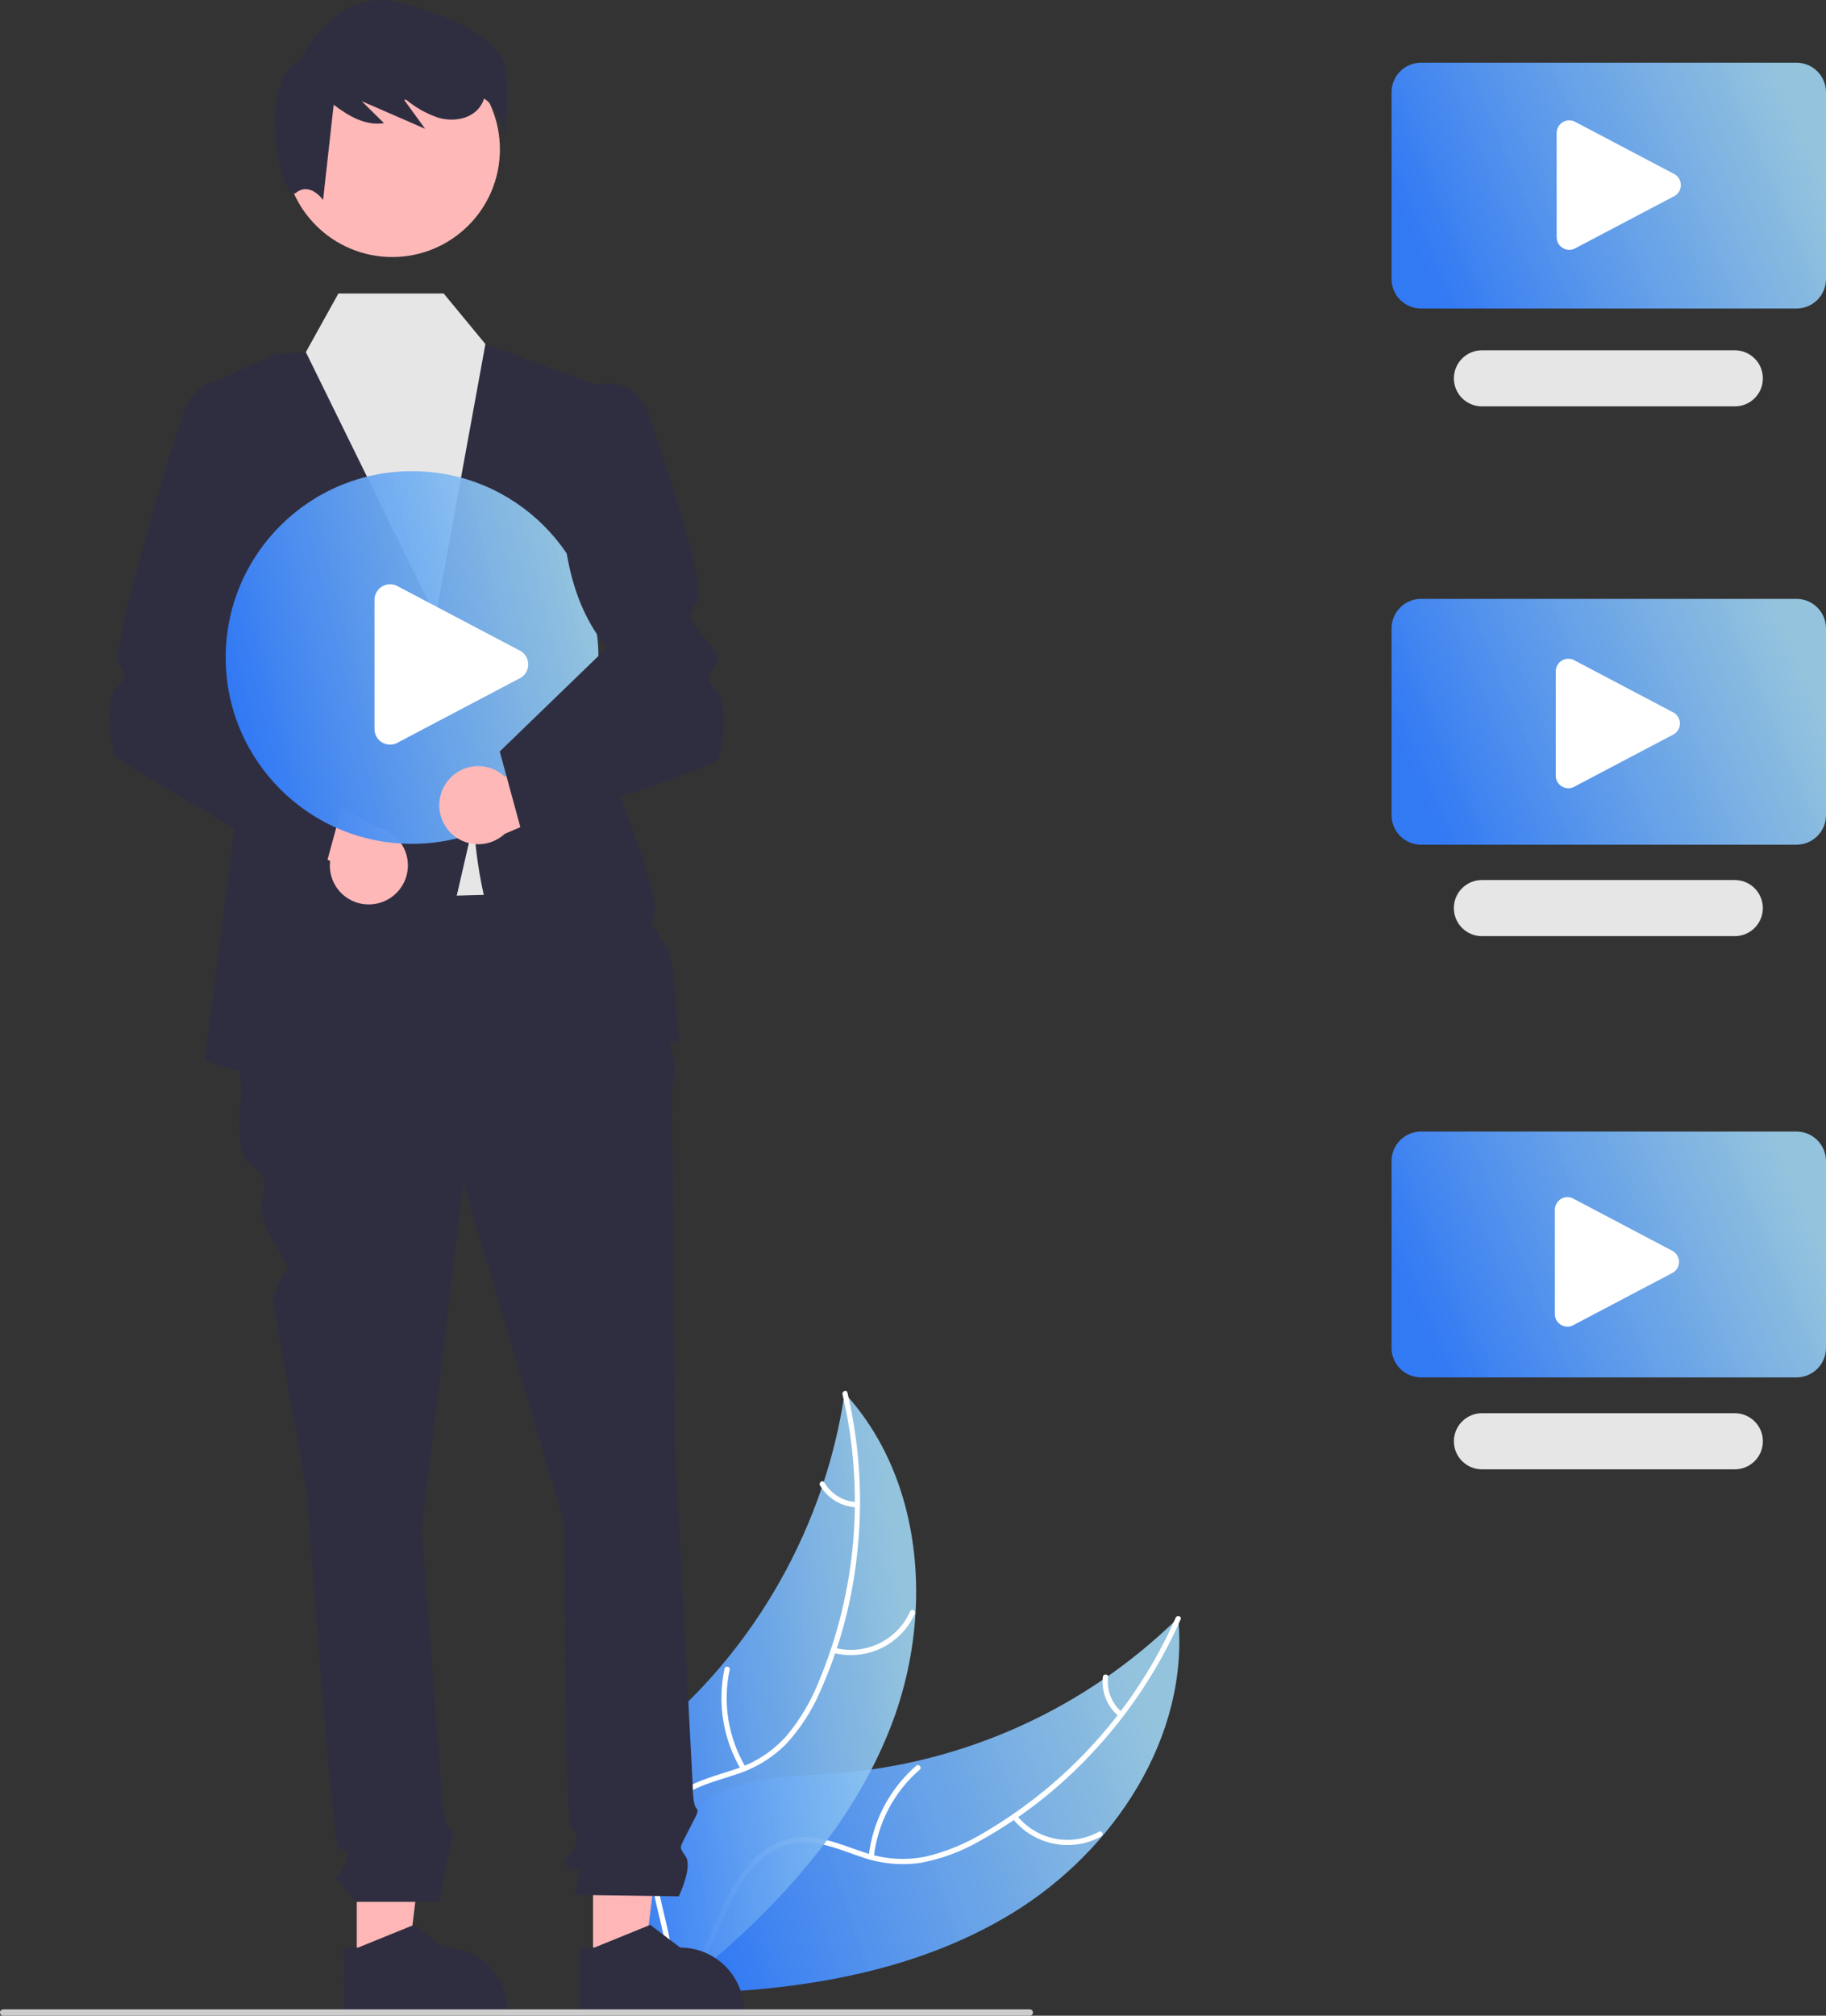 <svg width="58" height="64" viewBox="0 0 58 64" fill="none" xmlns="http://www.w3.org/2000/svg">
<rect x="0" y="0" width="58" height="64" fill="#333333" stroke="none"/>
<g clip-path="url(#clip0_561_769)">
<path d="M32.175 60.731C35.392 58.758 37.79 55.12 37.422 51.367C34.495 54.243 30.645 55.991 26.553 56.304C24.975 56.418 23.207 56.382 22.058 57.47C21.344 58.147 21.02 59.157 20.979 60.14C20.937 61.123 21.147 62.098 21.356 63.06L21.291 63.297C25.065 63.26 28.958 62.704 32.175 60.731Z" fill="url(#paint0_linear_561_769)"/>
<path d="M37.343 51.364C36.082 54.22 33.953 56.607 31.257 58.185C30.683 58.535 30.057 58.792 29.403 58.947C28.76 59.078 28.095 59.034 27.475 58.821C26.893 58.634 26.32 58.375 25.702 58.332C25.386 58.315 25.07 58.364 24.774 58.478C24.478 58.592 24.21 58.766 23.986 58.991C23.415 59.536 23.074 60.253 22.765 60.966C22.421 61.758 22.077 62.586 21.406 63.161C21.325 63.231 21.438 63.353 21.519 63.283C22.687 62.283 22.857 60.631 23.785 59.458C24.218 58.911 24.819 58.491 25.54 58.492C26.17 58.493 26.762 58.76 27.349 58.955C27.951 59.172 28.596 59.238 29.229 59.148C29.89 59.027 30.524 58.794 31.106 58.46C32.429 57.728 33.628 56.794 34.66 55.69C35.844 54.436 36.806 52.99 37.502 51.413C37.545 51.315 37.386 51.267 37.343 51.364Z" fill="white"/>
<path d="M32.155 57.728C32.481 58.144 32.945 58.43 33.463 58.536C33.981 58.642 34.52 58.561 34.984 58.306C35.077 58.254 35.001 58.106 34.907 58.158C34.476 58.396 33.974 58.472 33.492 58.373C33.01 58.273 32.579 58.004 32.277 57.615C32.212 57.531 32.09 57.644 32.155 57.728Z" fill="white"/>
<path d="M27.757 58.955C27.878 57.881 28.398 56.892 29.216 56.185C29.297 56.115 29.184 55.993 29.103 56.063C28.254 56.8 27.714 57.831 27.591 58.948C27.579 59.055 27.745 59.061 27.757 58.955Z" fill="white"/>
<path d="M35.637 54.361C35.477 54.227 35.353 54.054 35.277 53.86C35.2 53.666 35.173 53.455 35.197 53.248C35.21 53.142 35.044 53.136 35.031 53.241C35.005 53.471 35.035 53.703 35.12 53.918C35.204 54.133 35.34 54.324 35.515 54.474C35.53 54.49 35.551 54.499 35.573 54.5C35.594 54.501 35.616 54.493 35.632 54.479C35.648 54.464 35.658 54.443 35.659 54.421C35.66 54.399 35.652 54.377 35.637 54.361Z" fill="white"/>
<path d="M26.827 44.228C26.817 44.295 26.807 44.361 26.796 44.428C26.657 45.317 26.445 46.193 26.165 47.047C26.144 47.114 26.122 47.181 26.099 47.247C25.4 49.299 24.326 51.203 22.932 52.864C22.376 53.524 21.771 54.141 21.122 54.709C20.225 55.494 19.191 56.274 18.622 57.279C18.562 57.384 18.508 57.492 18.461 57.603L21.007 63.2C21.02 63.21 21.03 63.221 21.043 63.231L21.134 63.459C21.17 63.432 21.206 63.403 21.241 63.376C21.262 63.361 21.282 63.344 21.303 63.328C21.317 63.317 21.33 63.307 21.343 63.298C21.348 63.294 21.352 63.29 21.355 63.287C21.368 63.279 21.379 63.269 21.391 63.26C21.594 63.1 21.796 62.938 21.998 62.775C21.999 62.774 21.999 62.774 22 62.773C23.533 61.523 24.976 60.134 26.161 58.57C26.197 58.523 26.234 58.476 26.268 58.426C26.799 57.718 27.271 56.969 27.679 56.184C27.901 55.754 28.101 55.313 28.279 54.862C28.735 53.697 29.006 52.468 29.08 51.219C29.227 48.729 28.576 46.22 26.952 44.369C26.911 44.321 26.87 44.275 26.827 44.228Z" fill="url(#paint1_linear_561_769)"/>
<path d="M26.761 44.273C27.475 47.313 27.213 50.499 26.011 53.381C25.764 54.006 25.419 54.588 24.99 55.106C24.556 55.597 23.998 55.962 23.375 56.165C22.797 56.365 22.183 56.504 21.665 56.841C21.402 57.017 21.179 57.248 21.011 57.516C20.844 57.785 20.735 58.086 20.692 58.399C20.564 59.178 20.724 59.956 20.906 60.712C21.109 61.551 21.333 62.419 21.144 63.282C21.121 63.386 21.285 63.416 21.308 63.312C21.637 61.81 20.778 60.389 20.813 58.894C20.829 58.196 21.056 57.499 21.632 57.067C22.135 56.688 22.768 56.545 23.355 56.347C23.966 56.159 24.521 55.823 24.973 55.371C25.427 54.877 25.793 54.309 26.057 53.692C26.672 52.312 27.066 50.844 27.225 49.342C27.416 47.628 27.312 45.895 26.918 44.217C26.893 44.113 26.737 44.17 26.761 44.273Z" fill="white"/>
<path d="M26.453 52.476C26.964 52.612 27.507 52.562 27.985 52.334C28.462 52.107 28.843 51.718 29.06 51.236C29.104 51.138 28.954 51.066 28.91 51.163C28.709 51.613 28.354 51.976 27.909 52.186C27.464 52.397 26.958 52.442 26.483 52.312C26.38 52.284 26.35 52.448 26.453 52.476Z" fill="white"/>
<path d="M23.681 56.102C23.13 55.172 22.95 54.069 23.177 53.012C23.2 52.908 23.036 52.878 23.013 52.983C22.779 54.083 22.969 55.23 23.544 56.196C23.599 56.288 23.735 56.193 23.681 56.102Z" fill="white"/>
<path d="M27.205 47.693C26.996 47.682 26.794 47.619 26.615 47.51C26.437 47.401 26.288 47.249 26.183 47.069C26.129 46.976 25.993 47.071 26.046 47.163C26.164 47.362 26.328 47.529 26.524 47.65C26.721 47.771 26.945 47.842 27.175 47.857C27.197 47.86 27.219 47.855 27.237 47.842C27.255 47.83 27.267 47.811 27.272 47.79C27.276 47.768 27.271 47.746 27.258 47.727C27.246 47.709 27.227 47.697 27.205 47.693Z" fill="white"/>
<path d="M11.332 62.363L12.948 62.363L13.716 56.137L11.332 56.137L11.332 62.363Z" fill="#FFB6B6"/>
<path d="M10.92 61.836L11.375 61.836L13.15 61.115L14.101 61.836H14.102C14.639 61.836 15.155 62.05 15.535 62.429C15.915 62.809 16.129 63.325 16.129 63.862V63.928L10.921 63.928L10.92 61.836Z" fill="#2F2E41"/>
<path d="M18.837 62.363L20.452 62.363L21.22 56.137L18.836 56.137L18.837 62.363Z" fill="#FFB6B6"/>
<path d="M18.425 61.836L18.88 61.836L20.654 61.115L21.606 61.836H21.606C22.144 61.836 22.659 62.05 23.04 62.429C23.42 62.809 23.633 63.325 23.633 63.862V63.928L18.425 63.928L18.425 61.836Z" fill="#2F2E41"/>
<path d="M10.047 22.499L12.182 29.061L18.914 28.84L16.846 22.499H10.047Z" fill="#E6E6E6"/>
<path d="M20.128 28.289L7.437 28.62L7.657 34.796C7.657 34.796 7.437 36.45 7.878 36.892C8.319 37.333 8.54 37.333 8.319 38.105C8.099 38.877 9.265 40.138 9.123 40.279C8.982 40.421 8.65 41.193 8.65 41.193L9.754 47.479C9.754 47.479 10.527 58.398 10.747 58.618C10.968 58.839 11.189 58.618 10.968 59.17C10.747 59.721 10.527 59.501 10.747 59.721C10.943 59.932 11.127 60.153 11.299 60.383H13.967C13.967 60.383 14.168 59.28 14.168 59.17C14.168 59.059 14.389 58.398 14.389 58.288C14.389 58.177 14.194 57.982 14.194 57.982C14.127 57.758 14.081 57.528 14.058 57.295C14.058 57.074 13.396 48.582 13.396 48.582L14.72 37.553L17.921 48.361C17.921 48.361 17.921 57.846 18.141 58.067C18.362 58.288 18.362 58.177 18.252 58.618C18.141 59.059 17.7 58.949 18.031 59.28C18.362 59.611 18.472 59.059 18.362 59.611L18.252 60.162L21.562 60.21C21.562 60.21 22.004 59.28 21.783 58.949C21.562 58.618 21.576 58.709 21.845 58.167C22.114 57.626 22.224 57.516 22.114 57.405C22.004 57.295 22.004 56.708 22.004 56.708L21.452 46.156C21.452 46.156 21.342 35.017 21.342 34.686C21.333 34.516 21.365 34.346 21.433 34.19V33.74L21.011 32.149L20.128 28.289Z" fill="#2F2E41"/>
<path d="M18.969 12.242L15.107 10.808L8.706 11.249L7.224 11.941C6.702 12.184 6.278 12.595 6.019 13.108C5.76 13.621 5.681 14.207 5.794 14.77L7.712 24.264L6.499 33.638C6.499 33.638 12.513 36.561 14.389 28.951L15.051 26.083C15.051 26.083 15.272 34.906 21.562 33.031C21.562 33.031 21.452 31.267 21.342 30.605C21.231 29.943 21.011 29.943 20.9 29.613C20.79 29.282 20.569 29.613 20.79 28.951C21.011 28.289 19.024 23.657 19.024 23.657L18.969 12.242Z" fill="#2F2E41"/>
<path d="M13.838 19.576L9.715 11.18L10.748 9.319H14.093L15.418 10.924L13.838 19.576Z" fill="#E6E6E6"/>
<path d="M11.781 28.713C11.601 28.724 11.421 28.695 11.254 28.628C11.086 28.561 10.935 28.459 10.812 28.328C10.689 28.197 10.595 28.04 10.539 27.869C10.483 27.698 10.465 27.517 10.486 27.338L6.548 25.423L8.506 24.263L11.945 26.26C12.244 26.316 12.511 26.479 12.697 26.718C12.883 26.958 12.974 27.257 12.954 27.56C12.933 27.862 12.803 28.147 12.586 28.359C12.37 28.572 12.084 28.698 11.781 28.713Z" fill="#FFB8B8"/>
<path d="M3.693 24.036C3.505 23.807 3.286 22.209 3.698 21.835C4.045 21.518 3.97 21.372 3.749 21.041C3.557 20.753 5.029 15.447 5.875 12.981C5.988 12.653 6.221 12.38 6.527 12.217C6.833 12.054 7.19 12.013 7.525 12.102C7.861 12.192 8.149 12.405 8.333 12.699C8.517 12.993 8.583 13.346 8.517 13.687C8.816 16.843 8.391 18.997 7.181 20.455L10.919 25.405L10.233 27.919C10.233 27.919 3.864 24.245 3.693 24.036Z" fill="#2F2E41"/>
<path d="M12.458 8.161C14.348 8.161 15.879 6.631 15.879 4.742C15.879 2.854 14.348 1.323 12.458 1.323C10.569 1.323 9.037 2.854 9.037 4.742C9.037 6.631 10.569 8.161 12.458 8.161Z" fill="#FFB8B8"/>
<path d="M16.081 2.262C15.99 1.444 14.808 0.627 12.717 0.082C10.626 -0.463 9.535 1.899 9.535 1.899C8.081 2.626 8.944 6.487 9.399 6.123C9.853 5.76 10.262 6.351 10.262 6.351L10.599 3.325C11.078 3.692 11.617 4.002 12.197 3.91L11.488 3.212C12.16 3.505 12.832 3.797 13.504 4.089C13.281 3.783 13.059 3.477 12.836 3.171C12.859 3.171 12.882 3.17 12.905 3.169C13.207 3.42 13.553 3.613 13.925 3.739C14.366 3.865 14.895 3.797 15.197 3.452C15.278 3.357 15.34 3.246 15.378 3.127C15.926 3.502 16.035 4.306 16.035 4.306C16.035 4.306 16.172 3.08 16.081 2.262Z" fill="#2F2E41"/>
<path d="M13.089 26.792C16.358 26.792 19.009 24.143 19.009 20.876C19.009 17.608 16.358 14.96 13.089 14.96C9.819 14.96 7.169 17.608 7.169 20.876C7.169 24.143 9.819 26.792 13.089 26.792Z" fill="url(#paint2_linear_561_769)"/>
<path d="M14.159 24.88C14.258 24.73 14.389 24.603 14.542 24.508C14.696 24.414 14.868 24.354 15.047 24.333C15.226 24.312 15.407 24.331 15.578 24.387C15.749 24.444 15.905 24.538 16.036 24.662L19.922 22.644L19.687 24.906L16.032 26.475C15.81 26.681 15.52 26.798 15.216 26.805C14.913 26.811 14.618 26.706 14.387 26.509C14.156 26.312 14.006 26.038 13.964 25.738C13.922 25.438 13.991 25.133 14.159 24.88Z" fill="#FFB8B8"/>
<path d="M16.559 26.375L15.873 23.86L19.28 20.565C18.07 19.107 17.645 16.954 17.944 13.797C17.878 13.456 17.943 13.103 18.128 12.809C18.311 12.515 18.6 12.302 18.936 12.212C19.271 12.123 19.628 12.164 19.934 12.327C20.24 12.49 20.473 12.763 20.586 13.091C21.432 15.557 22.393 18.592 22.164 19.049C22.133 19.11 22.106 19.165 22.081 19.213C21.876 19.616 21.876 19.616 22.075 19.875C22.1 19.907 22.128 19.944 22.159 19.984C22.236 20.087 22.319 20.184 22.4 20.277C22.659 20.579 22.904 20.863 22.712 21.151C22.491 21.482 22.416 21.629 22.763 21.945C23.175 22.32 22.956 23.917 22.768 24.146C22.597 24.355 17.612 26.024 16.614 26.356L16.559 26.375Z" fill="#2F2E41"/>
<path d="M32.709 64H0.101C0.075 64 0.049 63.989 0.03 63.97C0.011 63.951 0 63.925 0 63.898C0 63.872 0.011 63.846 0.03 63.827C0.049 63.808 0.075 63.797 0.101 63.797H32.709C32.722 63.797 32.736 63.8 32.748 63.805C32.76 63.81 32.772 63.817 32.781 63.827C32.79 63.836 32.798 63.847 32.803 63.86C32.808 63.872 32.811 63.885 32.811 63.898C32.811 63.912 32.808 63.925 32.803 63.937C32.798 63.95 32.79 63.961 32.781 63.97C32.772 63.98 32.76 63.987 32.748 63.992C32.736 63.997 32.722 64 32.709 64Z" fill="#CCCCCC"/>
<path d="M57.062 9.796H45.138C44.889 9.796 44.651 9.697 44.475 9.522C44.299 9.346 44.2 9.107 44.2 8.859V2.928C44.2 2.679 44.299 2.441 44.475 2.265C44.651 2.089 44.889 1.991 45.138 1.99H57.062C57.311 1.991 57.549 2.089 57.725 2.265C57.901 2.441 58 2.679 58 2.928V8.859C58 9.107 57.901 9.346 57.725 9.522C57.549 9.697 57.311 9.796 57.062 9.796Z" fill="url(#paint3_linear_561_769)"/>
<path d="M55.103 12.903H47.07C46.834 12.903 46.608 12.809 46.441 12.642C46.274 12.475 46.18 12.249 46.18 12.013C46.18 11.777 46.274 11.55 46.441 11.383C46.608 11.216 46.834 11.122 47.07 11.122H55.103C55.22 11.122 55.336 11.145 55.444 11.19C55.553 11.234 55.651 11.3 55.734 11.383C55.817 11.465 55.883 11.563 55.928 11.672C55.972 11.78 55.995 11.896 55.995 12.013C55.995 12.13 55.972 12.246 55.928 12.354C55.883 12.462 55.817 12.56 55.734 12.643C55.651 12.726 55.553 12.791 55.444 12.836C55.336 12.881 55.22 12.903 55.103 12.903Z" fill="#E6E6E6"/>
<path d="M57.062 26.82H45.138C44.889 26.82 44.651 26.721 44.475 26.545C44.299 26.369 44.2 26.131 44.2 25.883V19.951C44.2 19.703 44.299 19.465 44.475 19.289C44.651 19.113 44.889 19.014 45.138 19.014H57.062C57.311 19.014 57.549 19.113 57.725 19.289C57.901 19.465 58 19.703 58 19.951V25.883C58 26.131 57.901 26.369 57.725 26.545C57.549 26.721 57.311 26.82 57.062 26.82Z" fill="url(#paint4_linear_561_769)"/>
<path d="M55.103 29.723H47.07C46.834 29.723 46.607 29.629 46.44 29.462C46.273 29.295 46.179 29.068 46.179 28.832C46.179 28.596 46.273 28.369 46.44 28.202C46.607 28.035 46.834 27.941 47.07 27.941H55.103C55.339 27.941 55.566 28.035 55.733 28.202C55.9 28.369 55.994 28.596 55.994 28.832C55.994 29.068 55.9 29.295 55.733 29.462C55.566 29.629 55.339 29.723 55.103 29.723Z" fill="#E6E6E6"/>
<path d="M57.062 43.733H45.138C44.889 43.733 44.651 43.634 44.475 43.459C44.299 43.283 44.2 43.044 44.2 42.796V36.865C44.2 36.616 44.299 36.378 44.475 36.202C44.651 36.026 44.889 35.928 45.138 35.927H57.062C57.311 35.928 57.549 36.026 57.725 36.202C57.901 36.378 58 36.616 58 36.865V42.796C58 43.044 57.901 43.283 57.725 43.459C57.549 43.634 57.311 43.733 57.062 43.733Z" fill="url(#paint5_linear_561_769)"/>
<path d="M55.103 46.652H47.07C46.834 46.651 46.608 46.557 46.441 46.391C46.274 46.224 46.18 45.997 46.18 45.761C46.18 45.525 46.274 45.299 46.441 45.132C46.608 44.965 46.834 44.871 47.07 44.87H55.103C55.22 44.87 55.336 44.893 55.444 44.938C55.553 44.983 55.651 45.048 55.734 45.131C55.817 45.214 55.883 45.312 55.928 45.42C55.972 45.528 55.995 45.644 55.995 45.761C55.995 45.878 55.972 45.994 55.928 46.102C55.883 46.21 55.817 46.308 55.734 46.391C55.651 46.474 55.553 46.539 55.444 46.584C55.336 46.629 55.22 46.652 55.103 46.652Z" fill="#E6E6E6"/>
<path d="M12.392 23.643C12.308 23.643 12.225 23.622 12.152 23.581C12.074 23.539 12.008 23.476 11.963 23.399C11.918 23.323 11.894 23.235 11.895 23.146V19.046C11.895 18.957 11.918 18.87 11.964 18.794C12.009 18.717 12.074 18.654 12.152 18.611C12.23 18.569 12.318 18.547 12.407 18.55C12.496 18.553 12.582 18.58 12.657 18.627L16.549 20.677C16.619 20.722 16.678 20.784 16.718 20.857C16.758 20.93 16.779 21.013 16.779 21.096C16.779 21.18 16.758 21.262 16.718 21.335C16.678 21.409 16.619 21.47 16.549 21.515L12.657 23.565C12.578 23.616 12.486 23.643 12.392 23.643Z" fill="white"/>
<path d="M49.847 7.933C49.779 7.933 49.712 7.915 49.653 7.883C49.59 7.848 49.537 7.798 49.5 7.736C49.464 7.674 49.445 7.603 49.445 7.531V4.221C49.445 4.149 49.465 4.079 49.501 4.017C49.538 3.955 49.59 3.905 49.653 3.87C49.716 3.836 49.787 3.818 49.859 3.821C49.931 3.823 50.001 3.845 50.061 3.883L53.203 5.538C53.26 5.574 53.307 5.624 53.34 5.683C53.372 5.743 53.389 5.809 53.389 5.876C53.389 5.944 53.372 6.01 53.34 6.069C53.307 6.128 53.26 6.178 53.203 6.215L50.061 7.87C49.997 7.911 49.923 7.933 49.847 7.933Z" fill="white"/>
<path d="M49.817 25.028C49.75 25.027 49.683 25.01 49.624 24.977C49.561 24.943 49.508 24.892 49.471 24.831C49.434 24.769 49.416 24.698 49.416 24.626V21.316C49.416 21.244 49.435 21.174 49.472 21.112C49.508 21.05 49.561 20.999 49.624 20.965C49.687 20.93 49.758 20.913 49.83 20.916C49.901 20.918 49.971 20.939 50.032 20.978L53.174 22.633C53.231 22.669 53.278 22.719 53.31 22.778C53.343 22.837 53.36 22.904 53.36 22.971C53.36 23.038 53.343 23.105 53.31 23.164C53.278 23.223 53.231 23.273 53.174 23.309L50.032 24.964C49.968 25.006 49.894 25.027 49.817 25.028Z" fill="white"/>
<path d="M49.788 42.122C49.721 42.122 49.654 42.105 49.595 42.072C49.532 42.038 49.479 41.987 49.442 41.925C49.406 41.864 49.387 41.793 49.387 41.721V38.411C49.387 38.339 49.407 38.269 49.443 38.207C49.48 38.145 49.532 38.094 49.595 38.059C49.658 38.025 49.729 38.008 49.801 38.01C49.873 38.013 49.943 38.034 50.003 38.072L53.145 39.728C53.202 39.764 53.249 39.814 53.282 39.873C53.314 39.932 53.331 39.998 53.331 40.066C53.331 40.133 53.314 40.2 53.282 40.259C53.249 40.318 53.202 40.368 53.145 40.404L50.003 42.059C49.939 42.1 49.865 42.122 49.788 42.122Z" fill="white"/>
</g>
<defs>
<linearGradient id="paint0_linear_561_769" x1="20.973" y1="57.485" x2="35.802" y2="52.527" gradientUnits="userSpaceOnUse">
<stop stop-color="#3279F4"/>
<stop offset="1" stop-color="#9ED3F0" stop-opacity="0.9"/>
</linearGradient>
<linearGradient id="paint1_linear_561_769" x1="18.461" y1="54.09" x2="28.913" y2="52.691" gradientUnits="userSpaceOnUse">
<stop stop-color="#3279F4"/>
<stop offset="1" stop-color="#9ED3F0" stop-opacity="0.9"/>
</linearGradient>
<linearGradient id="paint2_linear_561_769" x1="7.169" y1="21.027" x2="18.353" y2="18.32" gradientUnits="userSpaceOnUse">
<stop stop-color="#3279F4"/>
<stop offset="1" stop-color="#9ED3F0" stop-opacity="0.9"/>
</linearGradient>
<linearGradient id="paint3_linear_561_769" x1="44.2" y1="5.993" x2="55.866" y2="1.003" gradientUnits="userSpaceOnUse">
<stop stop-color="#3279F4"/>
<stop offset="1" stop-color="#9ED3F0" stop-opacity="0.9"/>
</linearGradient>
<linearGradient id="paint4_linear_561_769" x1="44.2" y1="23.017" x2="55.866" y2="18.027" gradientUnits="userSpaceOnUse">
<stop stop-color="#3279F4"/>
<stop offset="1" stop-color="#9ED3F0" stop-opacity="0.9"/>
</linearGradient>
<linearGradient id="paint5_linear_561_769" x1="44.2" y1="39.93" x2="55.866" y2="34.941" gradientUnits="userSpaceOnUse">
<stop stop-color="#3279F4"/>
<stop offset="1" stop-color="#9ED3F0" stop-opacity="0.9"/>
</linearGradient>
<clipPath id="clip0_561_769">
<rect width="58" height="64" fill="white"/>
</clipPath>
</defs>
</svg>
